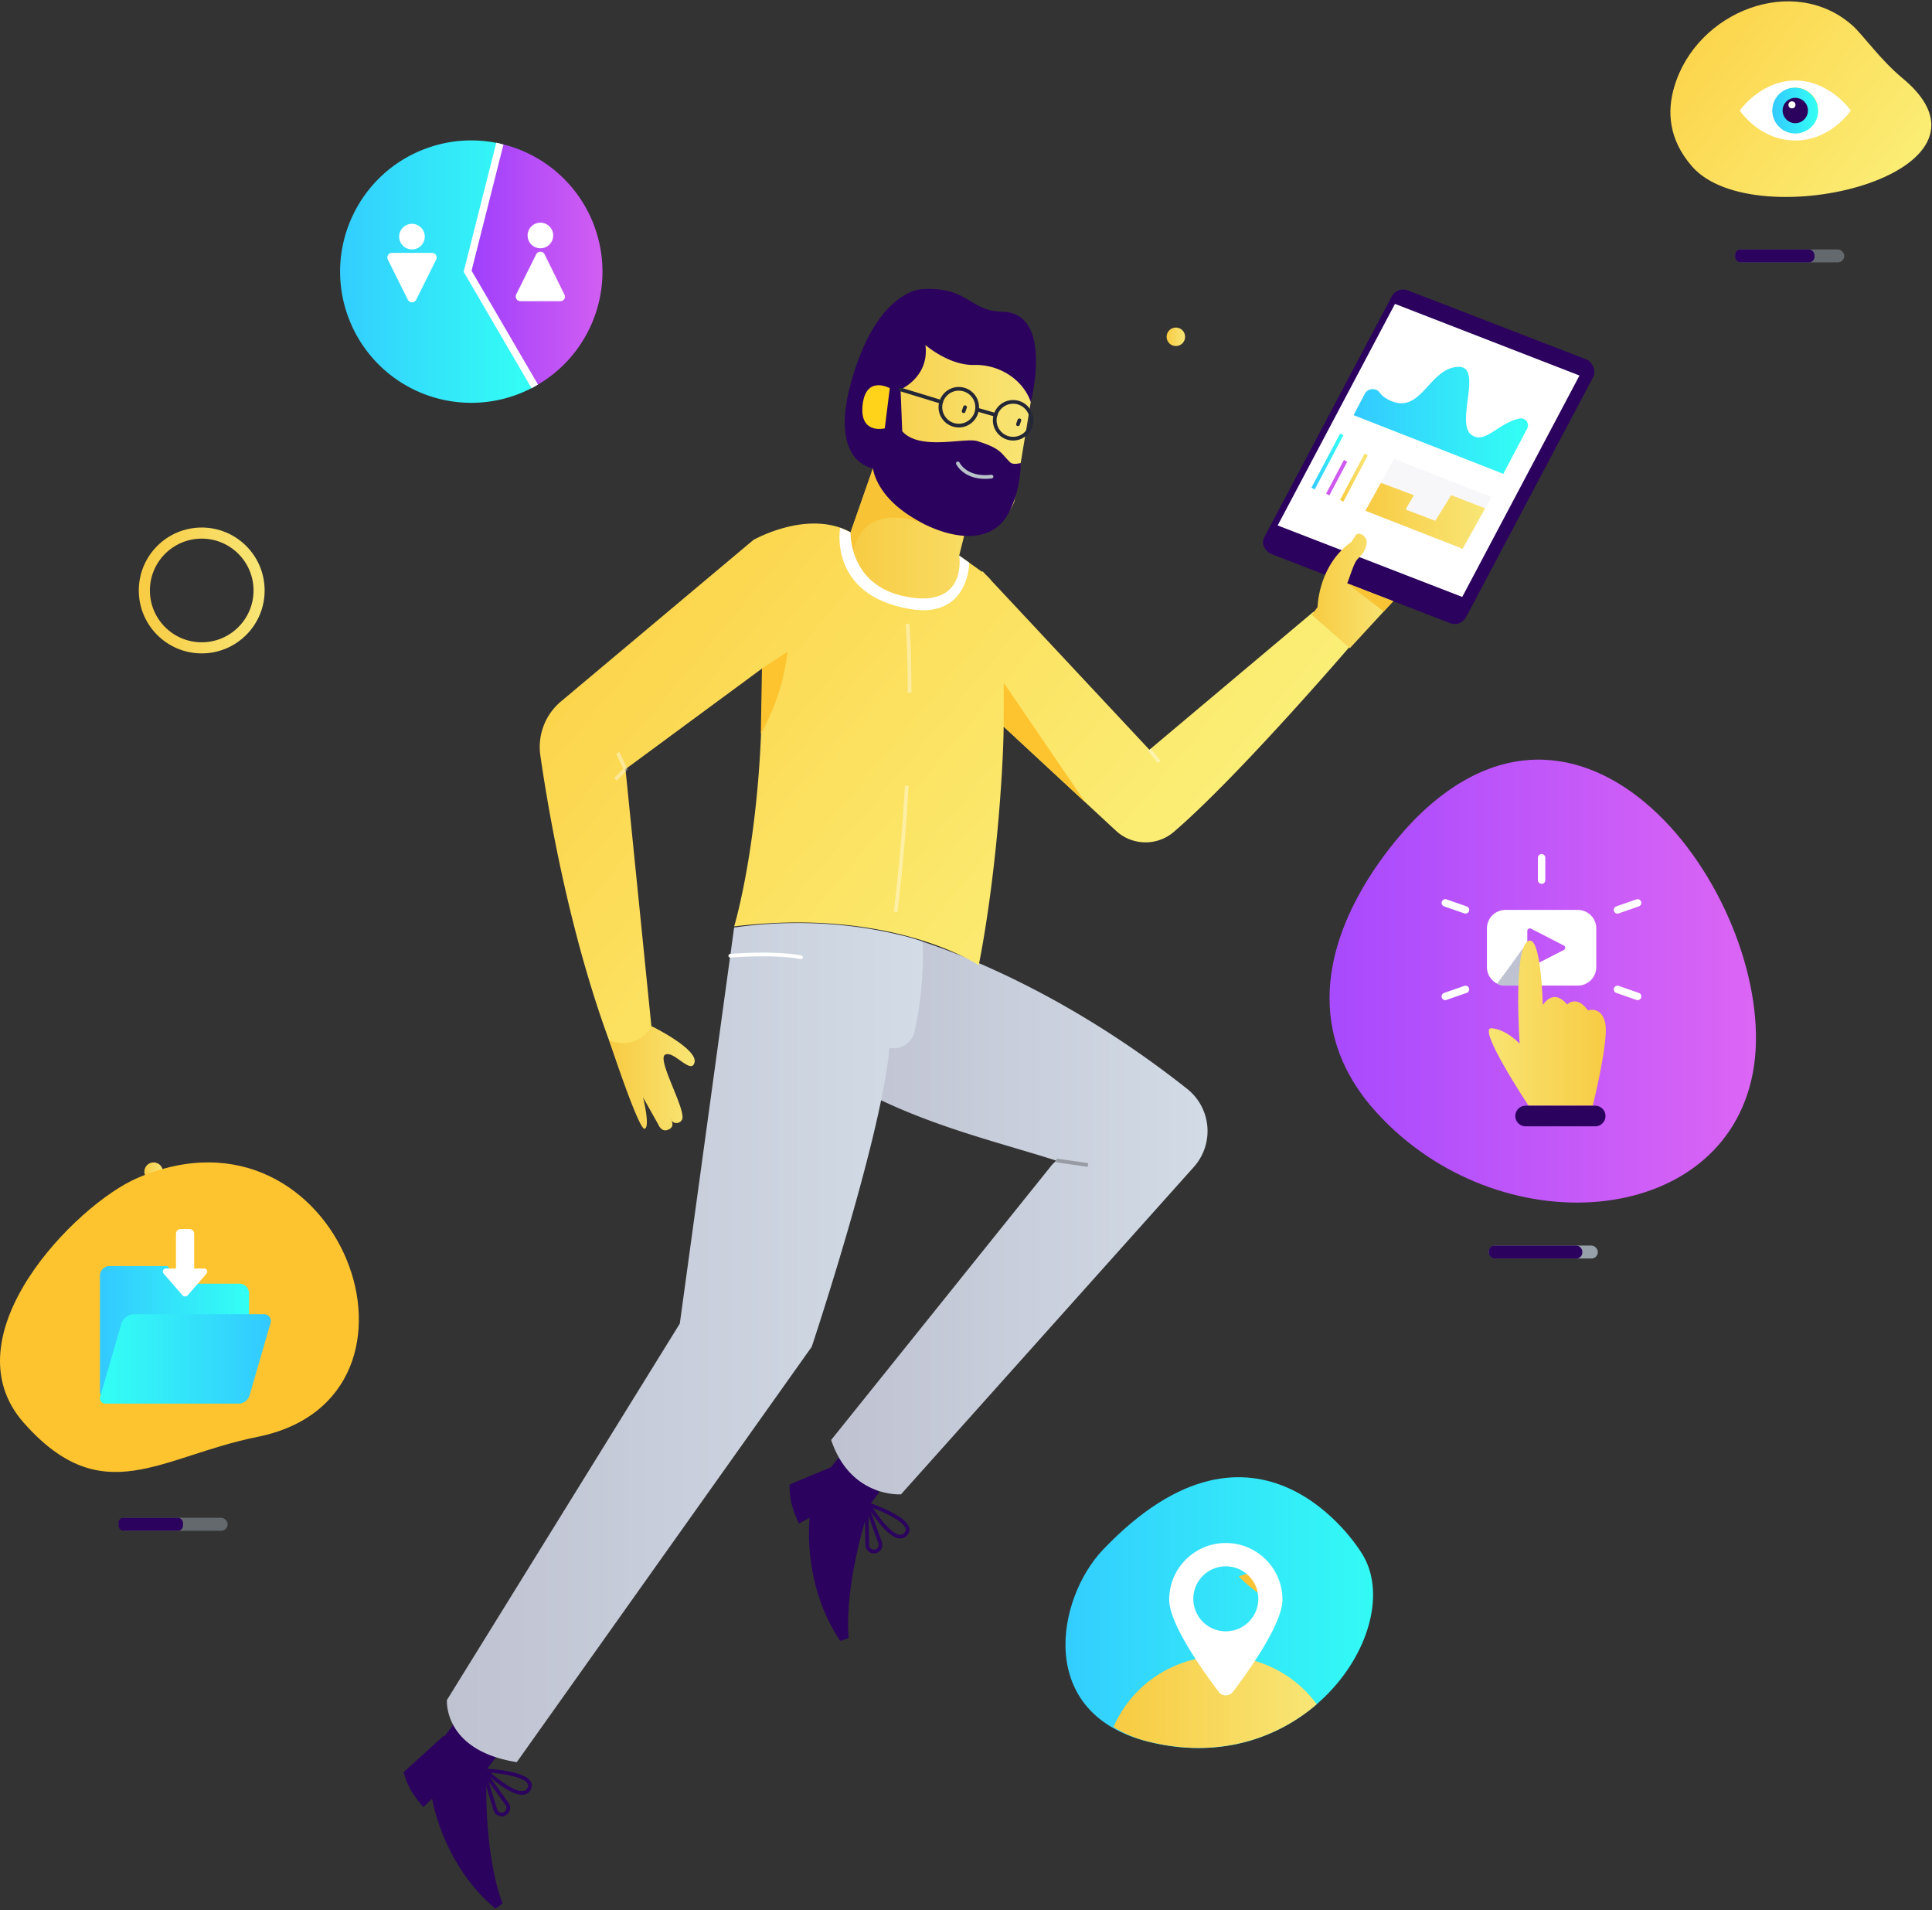 <svg xmlns="http://www.w3.org/2000/svg" width="783" height="774" viewBox="0 0 783 774">
    <rect x="0" y="0" width="783" height="774" fill="#333333" stroke="none"/>
    <defs>
        <linearGradient id="a" x1="0%" x2="100.006%" y1="49.999%" y2="49.999%">
            <stop offset="0%" stop-color="#BFC2D1"/>
            <stop offset="100%" stop-color="#D2DBE6"/>
        </linearGradient>
        <linearGradient id="b" x1="80.171%" x2="-44.431%" y1="72.11%" y2="2.805%">
            <stop offset="0%" stop-color="#FBF079"/>
            <stop offset="100%" stop-color="#FDC32F"/>
        </linearGradient>
        <linearGradient id="c" x1="0%" x2="99.967%" y1="50.005%" y2="50.005%">
            <stop offset="0%" stop-color="#BFC2D1"/>
            <stop offset="100%" stop-color="#D2DBE6"/>
        </linearGradient>
        <linearGradient id="d" x1=".007%" y1="50.091%" y2="50.091%">
            <stop offset="0%" stop-color="#F8CB42"/>
            <stop offset="100%" stop-color="#F8E676"/>
        </linearGradient>
        <linearGradient id="e" x1="0%" x2="100.008%" y1="49.935%" y2="49.935%">
            <stop offset="0%" stop-color="#F8CB42"/>
            <stop offset="100%" stop-color="#F8E676"/>
        </linearGradient>
        <linearGradient id="f" x1="0%" y1="50.12%" y2="50.12%">
            <stop offset="0%" stop-color="#F8CB42"/>
            <stop offset="100%" stop-color="#F8E676"/>
        </linearGradient>
        <linearGradient id="g" x1="0%" x2="100.027%" y1="50.008%" y2="50.008%">
            <stop offset="0%" stop-color="#9E3FFD"/>
            <stop offset="100%" stop-color="#D761F1"/>
        </linearGradient>
        <linearGradient id="h" x1="-.016%" y1="50.011%" y2="50.011%">
            <stop offset="0%" stop-color="#33C9FF"/>
            <stop offset="100%" stop-color="#33FFF4"/>
        </linearGradient>
        <linearGradient id="i" x1="-.064%" x2="100.001%" y1="49.935%" y2="49.935%">
            <stop offset="0%" stop-color="#33C9FF"/>
            <stop offset="100%" stop-color="#33FFF4"/>
        </linearGradient>
        <linearGradient id="j" x1="-5.677%" x2="105.677%" y1="49.966%" y2="49.966%">
            <stop offset="0%" stop-color="#33C9FF"/>
            <stop offset="100%" stop-color="#33FFF4"/>
        </linearGradient>
        <linearGradient id="k" x1="-6.637%" x2="106.637%" y1="49.96%" y2="49.96%">
            <stop offset="0%" stop-color="#F8CB42"/>
            <stop offset="100%" stop-color="#F8E676"/>
        </linearGradient>
        <linearGradient id="l" x1="0%" y1="50%" y2="50%">
            <stop offset="0%" stop-color="#F8CB42"/>
            <stop offset="100%" stop-color="#F8E676"/>
        </linearGradient>
        <linearGradient id="m" x1="-4.839%" x2="104.839%" y1="50%" y2="50%">
            <stop offset="0%" stop-color="#F8CB42"/>
            <stop offset="100%" stop-color="#F8E676"/>
        </linearGradient>
        <linearGradient id="n" x1="100%" x2="1.163%" y1="50%" y2="50%">
            <stop offset="0%" stop-color="#DF67F4"/>
            <stop offset="100%" stop-color="#9F45FF"/>
        </linearGradient>
        <linearGradient id="o" x1="-.009%" x2="99.991%" y1="50%" y2="50%">
            <stop offset="0%" stop-color="#33C9FF"/>
            <stop offset="100%" stop-color="#33FFF4"/>
        </linearGradient>
        <linearGradient id="p" x1="0%" y1="50.078%" y2="50.078%">
            <stop offset="0%" stop-color="#F8CB42"/>
            <stop offset="100%" stop-color="#F8E676"/>
        </linearGradient>
        <linearGradient id="q" x1="-.093%" x2="99.842%" y1="50.002%" y2="50.002%">
            <stop offset="0%" stop-color="#F8E676"/>
            <stop offset="100%" stop-color="#F8CB42"/>
        </linearGradient>
        <linearGradient id="r" x1="0%" x2="100.078%" y1="50%" y2="50%">
            <stop offset="0%" stop-color="#33C9FF"/>
            <stop offset="100%" stop-color="#33FFF4"/>
        </linearGradient>
        <linearGradient id="s" x1=".01%" x2="99.99%" y1="50.014%" y2="50.014%">
            <stop offset="0%" stop-color="#33C9FF"/>
            <stop offset="100%" stop-color="#33FFF4"/>
        </linearGradient>
        <linearGradient id="t" x1="-.071%" x2="99.923%" y1="50.021%" y2="50.021%">
            <stop offset="0%" stop-color="#33FFF4"/>
            <stop offset="100%" stop-color="#33C9FF"/>
        </linearGradient>
    </defs>
    <g fill="none" fill-rule="evenodd">
        <path fill="#2B025D" d="M587.58 252.45l-72.435-28.005c-1.95-.765-4.02-3.945-3-5.805l52.83-96.585a5.235 5.235 0 0 1 6.525-2.43l72.39 27c1.95.75 2.85 4.11 1.875 6l-51.63 97.5a5.235 5.235 0 0 1-6.555 2.325zM339.81 590.685l-4.5 5.73a21.3 21.3 0 0 0 17.19 13.305l3.825-5.025-16.515-14.01z"/>
        <path fill="#2B025D" d="M336.855 594.48l-16.83 7.02a30.24 30.24 0 0 0 .585 6.96 39.765 39.765 0 0 0 3.21 8.85l4.32-2.31s-3.3 26.835 12.435 49.905l3.405-1.245s-2.625-19.215 8.76-54.345a23.475 23.475 0 0 1-11.7-7.5 33.39 33.39 0 0 1-4.185-7.335z"/>
        <path stroke="#2B025D" stroke-linejoin="round" stroke-width="1.5" d="M352.05 609.615s19.92 6.72 15 12c-4.92 5.28-15-12-15-12zM356.685 625.065l-5.505-15.255.3 16.215a2.7 2.7 0 0 0 3.45 2.52 2.67 2.67 0 0 0 1.755-3.48z"/>
        <path fill="#2B025D" d="M184.5 697.905l-4.5 5.745A21.33 21.33 0 0 0 197.22 717l3.825-5.04-16.545-14.055z"/>
        <path fill="url(#a)" d="M483.855 472.83L365.16 605.49s-20.445 1.5-28.305-22.035L426.51 471.78l1.575-1.5c-25.185-8.13-59.775-15.78-89.655-34.68l27.285-56.475s53.355 13.005 115.335 62.01a21.825 21.825 0 0 1 2.805 31.695z"/>
        <path fill="url(#b)" d="M532.305 247.89l-66.465 55.905L402 235.5a19.68 19.68 0 0 0-2.235-2.385l-1.635-1.74v.405l-9.435-6.705s1.575 23.595-20.445 15.735c-22.02-7.86-23.595-25.17-23.595-25.17-17.31-9.435-39.33 3.15-39.33 3.15l-78 65.445a24.09 24.09 0 0 0-8.325 21.93c3.435 23.745 12.285 75 29.7 120.315l15.735-6.285-10.935-108.54 55.305-40.755c.87 64.5-11.265 104.475-11.265 104.475 64.5-7.86 99.105 15.735 99.105 15.735s6.855-32.115 9.54-80.61a415.2 415.2 0 0 0 .585-16.065l45.495 42.165c6.568 6.103 16.67 6.303 23.475.465 26.235-22.5 71.895-75.75 71.895-75.75l-15.33-13.425z"/>
        <path fill="url(#c)" d="M297.525 375.825l-22.02 160.5-94.38 152.52s-1.575 20.46 28.32 25.155L328.98 545.7s28.32-84.945 31.5-121.125a8.67 8.67 0 0 0 10.17-6.555 143.16 143.16 0 0 0 3.27-36.48s-32.355-12-76.395-5.715z"/>
        <path fill="url(#d)" d="M344.715 215.7l11.01-31.5s-12.585 0-7.86-12.585c4.725-12.585 12.585-4.725 12.585-4.725l7.86-31.5 51.225 12.825-1.77 14.58-6.66 40.35c-2.809 7.804-11.329 11.944-19.2 9.33l-3.15 12.57s4.29 24.165-25.17 15.735c-20.265-5.715-18.87-25.08-18.87-25.08z"/>
        <path fill="url(#e)" d="M264.21 415.86s18.495 9.105 17.28 14.55c-1.215 5.445-8.655-5.16-12-3-3.345 2.16 9.495 23.7 6.735 26.55a2.505 2.505 0 0 1-4.41-.525s1.8 2.58-.3 3.93c-3.315 2.13-4.725-1.74-4.725-1.74l-6.165-10.95s3 12.09.615 12.69c-2.385.6-14.37-35.865-14.37-35.865s10.155 4.98 17.34-5.64z"/>
        <path fill="#2B025D" d="M417.765 162.885s9.405-36.165-11.58-36.585c-13.365-.255-13.89-10.29-32.46-9.12 0 0-15.87 0-26.52 30.45-13.89 39.765 6.6 42.12 6.6 42.12-.705 2.01.69 3.66 1.5 5.64 5.16 12.84 40.965 33.39 52.875 13.5 5.67-9.495 5.52-21.3 5.52-21.3s-3 .9-4.215-.195c-3.885-3.615-3.285-5.505-13.365-8.655-5.085-1.59-23.325 4.035-30.465-4.005l-.675-16.935s11.73-5.01 10.08-18c0 0 9.525 8.325 19.74 8.07 10.215-.255 19.74 5.85 22.965 15.015zM586.695 250.5l-72.435-28.005a3.495 3.495 0 0 1-1.815-4.905l51.615-97.5a5.25 5.25 0 0 1 6.525-2.43l72.42 28.005a3.51 3.51 0 0 1 1.83 4.905l-51.615 97.5a5.25 5.25 0 0 1-6.525 2.43z"/>
        <path fill="#FFF" d="M592.62 241.875l-74.805-28.965 47.535-89.775 74.775 29.025z"/>
        <path fill="url(#f)" d="M546 236.37c1.32-3.36 2.64-8.025 4.05-9.675.348-.345.669-.716.96-1.11a8.28 8.28 0 0 0 2.865-6h.135a1.77 1.77 0 0 0-.165-.285 3.45 3.45 0 0 0-2.865-3 1.665 1.665 0 0 0-1.74.87 18.57 18.57 0 0 1-1.635 2.475c-13.38 9.51-13.62 26.34-13.62 26.34l-2.355 3.135 15.465 13.5 17.55-19.035L546 236.37z"/>
        <path fill="#FFD31A" d="M358.575 173.58l2.04-16.29s-9.705-5.43-11.025 6.825c-1.185 11.145 7.41 9.795 8.985 9.465z"/>
        <path fill="#FDC42F" d="M308.805 270.885l10.35-6.81a88.14 88.14 0 0 1-10.815 33.24l.465-26.43z"/>
        <path stroke="#989BA3" stroke-width="1.5" d="M428.085 470.205l12.84 1.845"/>
        <path fill="#FDC42F" d="M406.77 294.435l.03-17.775 33.045 48.435z"/>
        <path fill="#F8C334" d="M374.205 212.19s-23.565-10.35-28.5 11.4a38.88 38.88 0 0 1-.99-7.89l9.09-25.95s1.035 12.645 20.4 22.44z"/>
        <path fill="#2B025D" d="M179.91 703.245l-16.305 14.805c.57 2.268 1.4 4.463 2.475 6.54a40.005 40.005 0 0 0 5.535 7.62l3.51-3.405s4.2 26.7 25.665 44.565l2.925-2.13s-7.8-17.745-6.495-54.66c0 0-3.42-.36-9.87-4.665a23.745 23.745 0 0 1-7.44-8.67z"/>
        <path stroke="#2B025D" stroke-linejoin="round" stroke-width="1.5" d="M196.725 717.375s21 .99 17.715 7.41-17.715-7.41-17.715-7.41zM205.5 730.95l-9.495-13.155 4.74 15.51a2.685 2.685 0 0 0 5.211-.266 2.7 2.7 0 0 0-.456-2.089z"/>
        <path stroke="#B8C3C9" stroke-linecap="round" stroke-width="1.5" d="M388.2 187.755s3.09 6.615 13.635 5.37"/>
        <path fill="#FFF" d="M388.755 225.135s3.57 21.48-21.54 16.65c-23.37-4.5-22.5-26.085-22.5-26.085l-4.215-1.86s-5.07 27.21 28.185 32.91c24.12 4.14 24.12-18.765 24.12-18.765l-4.05-2.85z"/>
        <path fill="url(#g)" d="M241.17 92.49a53.1 53.1 0 0 0-38.58-34.305l-13.08 51.72 27.225 46.665c22.686-12.54 33.012-39.62 24.435-64.08z"/>
        <path fill="url(#h)" d="M202.59 58.185a52.83 52.83 0 0 0-29.16 1.71c-27.705 9.707-42.298 40.033-32.595 67.74a53.145 53.145 0 0 0 75.9 28.935l-27.225-46.665 13.08-51.72z"/>
        <rect width="44.25" height="5.25" x="703.2" y="101.07" fill="#96A1AA" opacity=".5" rx="2.625"/>
        <rect width="32.16" height="5.25" x="703.2" y="101.07" fill="#2B025D" rx="2.235"/>
        <rect width="44.25" height="5.25" x="603.33" y="504.69" fill="#96A1AA" rx="2.625"/>
        <rect width="37.95" height="5.25" x="603.33" y="504.69" fill="#2B025D" rx="2.43"/>
        <rect width="44.25" height="5.25" x="48" y="615" fill="#96A1AA" opacity=".5" rx="2.625"/>
        <rect width="26.16" height="5.25" x="48" y="615" fill="#2B025D" rx="2.025"/>
        <path fill="url(#i)" d="M618.93 173.655a2.79 2.79 0 0 0-2.835-4.08c-8.58 1.41-14.235 10.74-19.8 6.585-6.555-4.89 4.935-27.855-5.28-27.51-12.315.435-15.135 20.805-28.965 12.945a8.895 8.895 0 0 1-2.835-2.46 3.63 3.63 0 0 0-6.135.495l-4.5 8.58L609.27 192l9.66-18.345z"/>
        <path stroke="url(#j)" stroke-width="1.5" d="M543.78 176.025l-11.625 21.945"/>
        <path stroke="#CF5AEF" stroke-width="1.5" d="M545.34 186.72l-7.23 13.65"/>
        <path stroke="url(#k)" stroke-width="1.5" d="M553.725 184.125l-9.945 18.795"/>
        <path fill="#F7F7F9" d="M592.785 222.345l-39.42-15.39 11.67-20.985 39.405 15.42z"/>
        <path fill="url(#l)" d="M559.65 195.645L573 200.64l-3.345 5.82 12.045 4.56 6.435-10.38 13.755 5.34-9.105 16.365-39.42-15.39z"/>
        <circle cx="388.575" cy="165" r="7.455" stroke="#242736" stroke-linecap="round" stroke-width="1.5"/>
        <circle cx="410.595" cy="170.295" r="7.455" stroke="#242736" stroke-linecap="round" stroke-width="1.5"/>
        <path stroke="#242736" stroke-linecap="round" stroke-width="1.5" d="M364.965 157.8l16.485 5.04M396.03 165.96l7.44 2.145M391.11 165l-.57 1.62M413.13 170.295l-.57 1.62"/>
        <circle cx="62.25" cy="474.75" r="3.75" fill="url(#l)"/>
        <circle cx="81.75" cy="239.25" r="23.25" stroke="url(#m)" stroke-width="4.5"/>
        <circle cx="476.55" cy="136.47" r="3.75" fill="url(#l)"/>
        <path stroke="#FFF" stroke-linecap="round" stroke-width="1.5" d="M295.965 387.255s17.16-1.5 28.665.615"/>
        <path fill="#F8C334" d="M546 236.37l14.805 11.415 3.84-4.17z"/>
        <path stroke="#FFF" stroke-width="3" d="M202.59 58.185l-13.08 51.72 27.225 46.665"/>
        <path stroke="#FFF" stroke-width="1.5" d="M469.815 308.745l-3.975-4.95M250.38 305.07l3.105 6.585-4.05 4.095M367.5 318.345c-.825 15-2.22 32.115-4.5 51.15M367.83 252.81s.825 9.945.81 27.885" opacity=".4"/>
        <path fill="url(#n)" fill-rule="nonzero" d="M574.71 330.66c-4.35 4.245-66.27 65.82-16.83 120.12 49.44 54.3 140.505 47.25 152.505-16.02 12-63.27-62.805-175.26-135.675-104.1z"/>
        <path fill="url(#o)" d="M447 627.945c-18.69 19.605-27.69 66.525 18.795 77.895 64.5 15.78 105.75-48.285 85.5-77.385-.51-.72-41.295-66.57-104.295-.51z"/>
        <path fill="#FFF" fill-rule="nonzero" d="M639.435 368.685h-29.31a7.5 7.5 0 0 0-7.5 7.5v15.675a7.5 7.5 0 0 0 7.5 7.5h29.31a7.5 7.5 0 0 0 7.5-7.5v-15.675a7.5 7.5 0 0 0-7.5-7.5zm-5.67 16.245l-13.29 6.81a1.005 1.005 0 0 1-1.485-.9v-13.635a1.035 1.035 0 0 1 1.5-.915l13.29 6.825a1.02 1.02 0 0 1 .45 1.38.975.975 0 0 1-.45.435h-.015z"/>
        <path fill="url(#b)" d="M750.78 10.35c-23.835-21.195-63.24-5.775-72.225 24.81-3 9.99-2.31 21.375 7.2 32.28 25.29 28.995 132 2.895 85.29-35.76-9.045-7.5-16.05-17.58-20.265-21.33z"/>
        <path fill="url(#p)" d="M495.105 671.07a47.775 47.775 0 0 0-43.83 28.71 47.64 47.64 0 0 0 14.625 6c28.02 6.855 51.645-1.365 67.755-15.24a47.76 47.76 0 0 0-38.55-19.47z"/>
        <path fill="#FDC42F" fill-rule="nonzero" d="M55.55 477.376c-24.63 10.65-77.236 63.93-45.826 99.24 31.95 36 55.215 13.5 94.635 5.595 79.14-15.9 33.54-140.46-48.81-104.835z"/>
        <path fill="#BFC2D1" d="M617.31 384s-5.295 7.68-10.575 14.535c0 0 .69.81 3.39.81h5.685l1.5-15.345z"/>
        <path fill="url(#q)" d="M619.5 448.02s-21.165-31.86-15-31.38c6.165.48 11.385 6.27 11.385 6.27s-2.91-41.355 4.125-41.79c4.665-.285 5.265 26.145 5.265 26.145s4.08-7.215 9.855-.24c0 0 3.855-4.095 8.43 2.4 0 0 5.295-1.95 6.975 4.92 1.68 6.87-5.025 33.675-5.025 33.675H619.5z"/>
        <path stroke="#FFF" stroke-linecap="round" stroke-width="3" d="M593.94 368.685l-8.19-2.85M624.78 356.625v-9.075"/>
        <path fill="#F8C334" d="M519 651s-10.5-5.25-16.95-12.3l6.675-2.145S517.125 646.14 519 651z"/>
        <path fill="#2B025D" d="M618.36 448.02h28.14a4.17 4.17 0 0 1 4.17 4.185 4.17 4.17 0 0 1-4.17 4.17h-28.2a4.17 4.17 0 0 1-4.17-4.365 4.17 4.17 0 0 1 4.23-3.99z"/>
        <path fill="#FFF" fill-rule="nonzero" d="M496.8 625.215c-12.675 0-22.95 10.275-22.95 22.95 0 9.885 13.965 29.325 20.1 37.395a3.585 3.585 0 0 0 5.7 0c6.135-8.07 20.1-27.51 20.1-37.395 0-12.675-10.275-22.95-22.95-22.95zm0 35.79a13.17 13.17 0 1 1 13.17-13.17c-.008 7.27-5.9 13.162-13.17 13.17z"/>
        <path stroke="#FFF" stroke-linecap="round" stroke-width="3" d="M593.94 400.89l-8.19 2.85M655.53 400.89l8.175 2.85"/>
        <circle cx="727.29" cy="45.075" r="9.6" fill="url(#r)"/>
        <path stroke="#FFF" stroke-linecap="round" stroke-width="3" d="M655.53 368.685l8.175-2.85"/>
        <path fill="url(#s)" d="M73.071 520.14l-5.16-7.14H44.166a3.945 3.945 0 0 0-3.66 4.155v46.29a3.93 3.93 0 0 0 3.66 4.14h53.1a3.93 3.93 0 0 0 3.675-4.14v-39.15a3.945 3.945 0 0 0-3.675-4.155H73.071z"/>
        <path fill="url(#t)" d="M107.216 532.5h-52.92a5.64 5.64 0 0 0-5.25 4.305l-8.46 29.175a2.145 2.145 0 0 0 2.07 2.745h54a4.695 4.695 0 0 0 4.5-3.375l8.445-29.145a2.79 2.79 0 0 0-2.385-3.705z"/>
        <path fill="#FFF" d="M78.695 513.994v-14.175a1.935 1.935 0 0 0-2.04-1.815H73.37a1.935 1.935 0 0 0-2.055 1.815v14.175h-3.93a1.23 1.23 0 0 0-1.11 1.995l7.635 8.835a1.5 1.5 0 0 0 2.205 0l7.635-8.835a1.245 1.245 0 0 0-1.11-1.995h-3.945z"/>
        <path fill="#FFF" fill-rule="nonzero" d="M727.59 32.625c-13.92 0-22.5 12.15-22.5 12.15s7.965 12.15 22.5 12.15 22.5-12.15 22.5-12.15-8.565-12.15-22.5-12.15zm0 21.465a9.315 9.315 0 1 1 0-18.63 9.315 9.315 0 0 1 0 18.63z"/>
        <path fill="#2B025D" d="M727.59 39.645a5.13 5.13 0 1 0 0 10.26 5.13 5.13 0 0 0 0-10.26z"/>
        <circle cx="726.24" cy="42.495" r="1.425" fill="#FFF"/>
        <path fill="#FFF" d="M157.26 103.35a1.86 1.86 0 0 0-.075 1.83l8.1 16.275a1.89 1.89 0 0 0 3.39 0l8.1-16.275a1.89 1.89 0 0 0-.09-1.83 1.86 1.86 0 0 0-1.605-.9h-16.215a1.875 1.875 0 0 0-1.605.9zM172.155 95.88a5.19 5.19 0 1 0-10.38 0 5.19 5.19 0 0 0 10.38 0zM220.71 103.035A1.875 1.875 0 0 0 219 102a1.89 1.89 0 0 0-1.695 1.035l-8.1 16.275a1.89 1.89 0 0 0 .09 1.83 1.86 1.86 0 0 0 1.605.9h16.2a1.875 1.875 0 0 0 1.62-.9 1.86 1.86 0 0 0 0-1.83l-8.01-16.275zM224.205 95.43a5.19 5.19 0 1 0-10.38-.03 5.19 5.19 0 0 0 10.38.03z"/>
    </g>
</svg>
